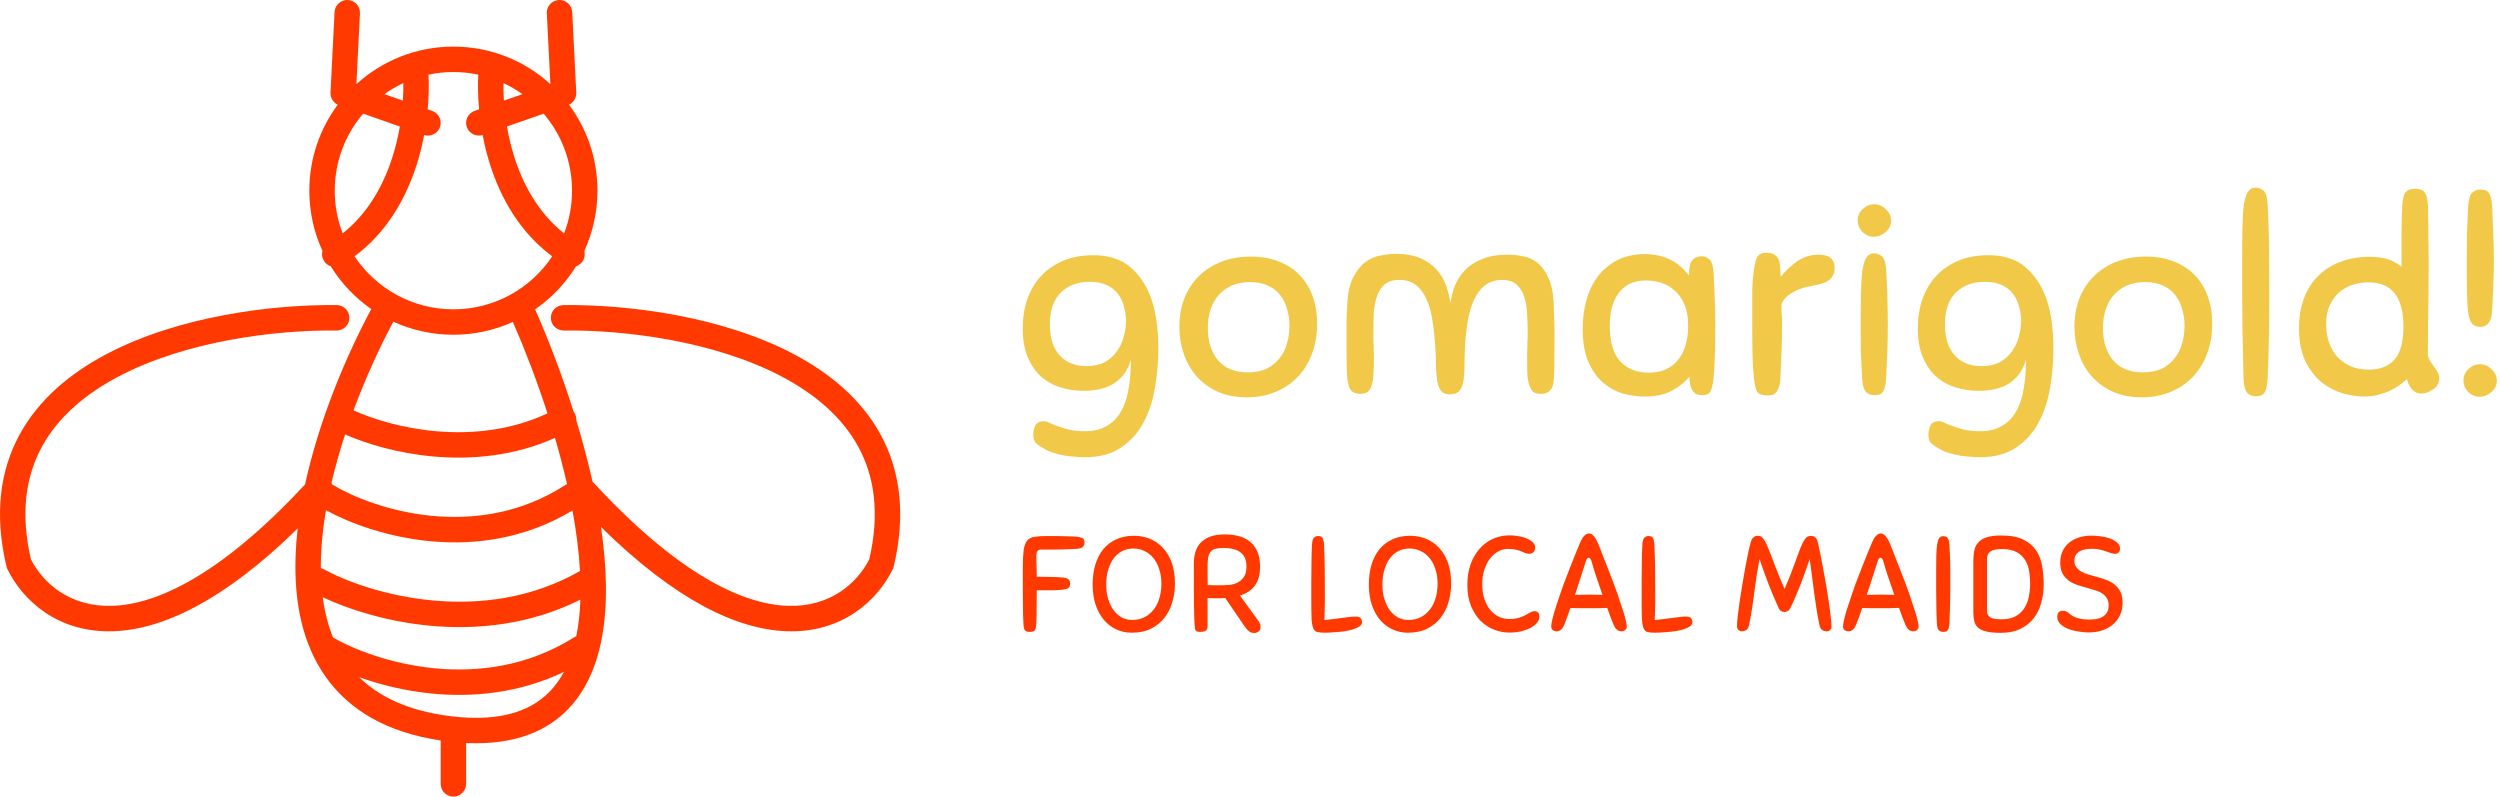 <svg width="295" height="94" viewBox="0 0 295 94" fill="none" xmlns="http://www.w3.org/2000/svg">
<path d="M128.04 50.884C129.043 50.884 129.886 50.682 130.568 50.276C131.272 49.892 131.838 49.327 132.264 48.58C132.691 47.855 132.99 46.98 133.16 45.956C133.352 44.911 133.448 43.738 133.448 42.436C133.256 43.119 132.979 43.695 132.616 44.164C132.254 44.634 131.827 45.018 131.336 45.316C130.867 45.594 130.334 45.796 129.736 45.924C129.139 46.052 128.52 46.116 127.88 46.116C126.899 46.116 125.971 45.978 125.096 45.7C124.222 45.423 123.454 44.986 122.792 44.388C122.152 43.791 121.64 43.034 121.256 42.116C120.872 41.178 120.68 40.058 120.68 38.756C120.68 37.498 120.862 36.346 121.224 35.3C121.608 34.234 122.152 33.316 122.856 32.548C123.582 31.78 124.456 31.183 125.48 30.756C126.504 30.33 127.678 30.116 129 30.116C129.704 30.116 130.323 30.18 130.856 30.308C131.411 30.436 131.902 30.607 132.328 30.82C132.755 31.034 133.128 31.29 133.448 31.588C133.79 31.887 134.099 32.207 134.376 32.548C135.187 33.572 135.774 34.788 136.136 36.196C136.499 37.583 136.68 39.258 136.68 41.22C136.68 42.671 136.552 44.154 136.296 45.668C136.062 47.183 135.624 48.548 134.984 49.764C134.344 51.002 133.459 52.004 132.328 52.772C131.198 53.562 129.747 53.956 127.976 53.956C127.656 53.956 127.294 53.935 126.888 53.892C126.504 53.871 126.099 53.828 125.672 53.764C125.267 53.7 124.862 53.604 124.456 53.476C124.051 53.37 123.678 53.22 123.336 53.028C122.91 52.794 122.568 52.57 122.312 52.356C122.056 52.143 121.928 51.791 121.928 51.3C121.928 50.895 122.014 50.522 122.184 50.18C122.376 49.86 122.696 49.7 123.144 49.7C123.358 49.7 123.592 49.764 123.848 49.892C124.104 50.02 124.414 50.148 124.776 50.276C125.16 50.426 125.608 50.564 126.12 50.692C126.654 50.82 127.294 50.884 128.04 50.884ZM128.2 43.204C129.032 43.204 129.736 43.055 130.312 42.756C130.91 42.436 131.39 42.02 131.752 41.508C132.136 40.996 132.414 40.42 132.584 39.78C132.776 39.14 132.872 38.5 132.872 37.86C132.872 37.327 132.798 36.794 132.648 36.26C132.52 35.706 132.296 35.204 131.976 34.756C131.656 34.308 131.219 33.946 130.664 33.668C130.11 33.391 129.416 33.252 128.584 33.252C127.176 33.252 126.035 33.679 125.16 34.532C124.307 35.386 123.88 36.644 123.88 38.308C123.88 39.866 124.264 41.071 125.032 41.924C125.8 42.778 126.856 43.204 128.2 43.204Z" fill="#F1C848"/>
<path d="M147.612 30.276C148.828 30.276 149.916 30.468 150.876 30.852C151.836 31.215 152.647 31.738 153.308 32.42C153.991 33.103 154.513 33.935 154.876 34.916C155.239 35.898 155.42 36.996 155.42 38.212C155.42 39.556 155.207 40.762 154.78 41.828C154.375 42.895 153.799 43.802 153.052 44.548C152.327 45.295 151.452 45.871 150.428 46.276C149.425 46.682 148.327 46.884 147.132 46.884C145.831 46.884 144.679 46.66 143.676 46.212C142.695 45.764 141.863 45.156 141.18 44.388C140.519 43.62 140.017 42.735 139.676 41.732C139.335 40.73 139.164 39.674 139.164 38.564C139.164 37.348 139.356 36.239 139.74 35.236C140.145 34.212 140.711 33.338 141.436 32.612C142.183 31.866 143.079 31.29 144.124 30.884C145.169 30.479 146.332 30.276 147.612 30.276ZM147.26 43.94C148.135 43.94 148.881 43.791 149.5 43.492C150.119 43.172 150.62 42.756 151.004 42.244C151.409 41.732 151.697 41.156 151.868 40.516C152.06 39.855 152.156 39.172 152.156 38.468C152.156 37.743 152.06 37.071 151.868 36.452C151.697 35.812 151.42 35.258 151.036 34.788C150.673 34.319 150.193 33.956 149.596 33.7C149.02 33.423 148.327 33.284 147.516 33.284C146.684 33.284 145.959 33.423 145.34 33.7C144.721 33.978 144.199 34.362 143.772 34.852C143.367 35.322 143.057 35.887 142.844 36.548C142.631 37.21 142.524 37.924 142.524 38.692C142.524 40.25 142.919 41.519 143.708 42.5C144.519 43.46 145.703 43.94 147.26 43.94Z" fill="#F1C848"/>
<path d="M180.49 45.54C180.362 45.178 180.277 44.772 180.234 44.324C180.213 43.876 180.202 43.322 180.202 42.66C180.202 42.191 180.202 41.828 180.202 41.572C180.224 41.295 180.234 41.06 180.234 40.868C180.234 40.655 180.234 40.452 180.234 40.26C180.256 40.047 180.266 39.759 180.266 39.396C180.266 38.65 180.245 37.903 180.202 37.156C180.181 36.388 180.074 35.706 179.882 35.108C179.69 34.49 179.392 33.988 178.986 33.604C178.581 33.22 177.994 33.028 177.226 33.028C175.925 33.028 174.912 33.647 174.186 34.884C173.461 36.122 173.024 38.095 172.874 40.804C172.832 41.658 172.81 42.436 172.81 43.14C172.81 43.844 172.768 44.452 172.682 44.964C172.597 45.455 172.437 45.839 172.202 46.116C171.989 46.394 171.626 46.532 171.114 46.532C170.645 46.532 170.304 46.415 170.09 46.18C169.877 45.924 169.717 45.551 169.61 45.06C169.525 44.57 169.472 43.972 169.45 43.268C169.45 42.564 169.418 41.743 169.354 40.804C169.29 39.78 169.184 38.799 169.034 37.86C168.906 36.922 168.682 36.1 168.362 35.396C168.064 34.671 167.648 34.095 167.114 33.668C166.602 33.242 165.941 33.028 165.13 33.028C164.362 33.028 163.765 33.22 163.338 33.604C162.933 33.967 162.634 34.458 162.442 35.076C162.25 35.674 162.133 36.356 162.09 37.124C162.069 37.871 162.058 38.628 162.058 39.396C162.058 39.78 162.058 40.068 162.058 40.26C162.08 40.431 162.09 40.591 162.09 40.74C162.09 40.89 162.09 41.082 162.09 41.316C162.112 41.551 162.122 41.914 162.122 42.404C162.122 43.108 162.101 43.716 162.058 44.228C162.037 44.74 161.962 45.178 161.834 45.54C161.685 45.967 161.482 46.234 161.226 46.34C160.97 46.426 160.736 46.468 160.522 46.468C159.861 46.468 159.434 46.234 159.242 45.764C159.05 45.295 158.944 44.612 158.922 43.716C158.922 43.226 158.912 42.682 158.89 42.084C158.89 41.466 158.89 40.719 158.89 39.844C158.89 39.418 158.89 39.044 158.89 38.724C158.89 38.404 158.89 38.095 158.89 37.796C158.912 37.498 158.922 37.199 158.922 36.9C158.944 36.58 158.965 36.218 158.986 35.812C159.05 34.511 159.285 33.476 159.69 32.708C160.096 31.919 160.576 31.322 161.13 30.916C161.685 30.511 162.282 30.255 162.922 30.148C163.562 30.02 164.149 29.956 164.682 29.956C165.834 29.956 166.805 30.127 167.594 30.468C168.384 30.81 169.024 31.258 169.514 31.812C170.026 32.367 170.4 32.996 170.634 33.7C170.89 34.404 171.061 35.119 171.146 35.844C171.232 35.14 171.402 34.447 171.658 33.764C171.936 33.06 172.33 32.442 172.842 31.908C173.376 31.354 174.058 30.906 174.89 30.564C175.722 30.223 176.746 30.052 177.962 30.052C178.538 30.052 179.125 30.116 179.722 30.244C180.341 30.351 180.906 30.607 181.418 31.012C181.93 31.418 182.357 32.004 182.698 32.772C183.061 33.519 183.274 34.532 183.338 35.812C183.36 36.218 183.37 36.58 183.37 36.9C183.392 37.199 183.402 37.498 183.402 37.796C183.424 38.095 183.434 38.404 183.434 38.724C183.434 39.044 183.434 39.418 183.434 39.844C183.434 40.719 183.424 41.466 183.402 42.084C183.402 42.682 183.402 43.226 183.402 43.716C183.402 44.122 183.381 44.495 183.338 44.836C183.317 45.178 183.253 45.466 183.146 45.7C183.04 45.935 182.88 46.127 182.666 46.276C182.474 46.404 182.186 46.468 181.802 46.468C181.44 46.468 181.162 46.404 180.97 46.276C180.778 46.127 180.618 45.882 180.49 45.54Z" fill="#F1C848"/>
<path d="M200.932 46.628C200.591 46.628 200.314 46.575 200.1 46.468C199.908 46.34 199.759 46.18 199.652 45.988C199.546 45.796 199.471 45.572 199.428 45.316C199.386 45.039 199.354 44.751 199.332 44.452C198.799 45.114 198.106 45.668 197.252 46.116C196.42 46.564 195.354 46.788 194.052 46.788C193.22 46.788 192.367 46.671 191.492 46.436C190.639 46.18 189.86 45.754 189.156 45.156C188.452 44.538 187.876 43.716 187.428 42.692C186.98 41.668 186.756 40.378 186.756 38.82C186.756 37.604 186.906 36.463 187.204 35.396C187.503 34.33 187.951 33.402 188.548 32.612C189.167 31.802 189.935 31.162 190.852 30.692C191.77 30.223 192.847 29.988 194.084 29.988C195.172 29.988 196.143 30.191 196.996 30.596C197.85 30.98 198.618 31.62 199.3 32.516C199.3 32.26 199.311 32.004 199.332 31.748C199.354 31.471 199.407 31.226 199.492 31.012C199.599 30.778 199.759 30.596 199.972 30.468C200.186 30.319 200.474 30.244 200.836 30.244C201.156 30.244 201.455 30.372 201.732 30.628C202.01 30.884 202.17 31.439 202.212 32.292C202.276 33.423 202.319 34.436 202.34 35.332C202.383 36.228 202.404 37.156 202.404 38.116C202.404 39.29 202.394 40.367 202.372 41.348C202.351 42.33 202.298 43.375 202.212 44.484C202.17 44.975 202.106 45.37 202.02 45.668C201.956 45.946 201.871 46.159 201.764 46.308C201.658 46.436 201.53 46.522 201.38 46.564C201.231 46.607 201.082 46.628 200.932 46.628ZM199.204 38.5C199.204 37.391 199.034 36.484 198.692 35.78C198.372 35.076 197.956 34.532 197.444 34.148C196.954 33.743 196.42 33.466 195.844 33.316C195.268 33.167 194.735 33.092 194.244 33.092C193.476 33.092 192.815 33.231 192.26 33.508C191.727 33.786 191.29 34.17 190.948 34.66C190.607 35.13 190.351 35.695 190.18 36.356C190.031 36.996 189.956 37.7 189.956 38.468C189.956 40.346 190.362 41.732 191.172 42.628C192.004 43.524 193.124 43.972 194.532 43.972C195.364 43.972 196.068 43.834 196.644 43.556C197.242 43.258 197.722 42.863 198.084 42.372C198.468 41.882 198.746 41.306 198.916 40.644C199.108 39.962 199.204 39.247 199.204 38.5Z" fill="#F1C848"/>
<path d="M206.956 44.548C206.871 43.802 206.818 42.895 206.796 41.828C206.775 40.762 206.764 39.471 206.764 37.956C206.764 36.463 206.764 35.258 206.764 34.34C206.786 33.423 206.85 32.612 206.956 31.908C207.063 31.034 207.223 30.468 207.436 30.212C207.671 29.956 207.97 29.828 208.332 29.828C208.588 29.828 208.812 29.85 209.004 29.892C209.218 29.935 209.399 30.031 209.548 30.18C209.719 30.308 209.847 30.5 209.932 30.756C210.018 31.012 210.06 31.364 210.06 31.812C210.06 31.898 210.071 31.983 210.092 32.068C210.092 32.154 210.092 32.25 210.092 32.356C210.114 32.442 210.124 32.548 210.124 32.676C210.7 31.951 211.351 31.332 212.076 30.82C212.823 30.308 213.666 30.052 214.604 30.052C215.863 30.052 216.492 30.575 216.492 31.62C216.492 32.004 216.407 32.324 216.236 32.58C216.087 32.836 215.863 33.05 215.564 33.22C215.287 33.37 214.956 33.487 214.572 33.572C214.21 33.658 213.804 33.743 213.356 33.828C212.674 33.956 212.034 34.202 211.436 34.564C210.839 34.906 210.434 35.343 210.22 35.876C210.22 36.282 210.22 36.58 210.22 36.772C210.242 36.964 210.252 37.124 210.252 37.252C210.274 37.38 210.284 37.519 210.284 37.668C210.284 37.818 210.284 38.052 210.284 38.372C210.284 39.46 210.263 40.484 210.22 41.444C210.178 42.383 210.135 43.407 210.092 44.516C210.071 45.028 210.007 45.423 209.9 45.7C209.815 45.978 209.698 46.191 209.548 46.34C209.42 46.49 209.271 46.575 209.1 46.596C208.93 46.639 208.759 46.66 208.588 46.66C207.991 46.66 207.586 46.532 207.372 46.276C207.18 45.999 207.042 45.423 206.956 44.548Z" fill="#F1C848"/>
<path d="M219.723 44.516C219.68 43.727 219.637 42.831 219.595 41.828C219.573 40.804 219.563 39.684 219.563 38.468C219.563 36.954 219.573 35.663 219.595 34.596C219.616 33.508 219.669 32.623 219.755 31.94C219.861 31.236 220.021 30.724 220.235 30.404C220.448 30.063 220.747 29.892 221.131 29.892C221.493 29.892 221.813 30.02 222.091 30.276C222.368 30.532 222.528 31.087 222.571 31.94C222.699 34.18 222.763 36.346 222.763 38.436C222.763 39.503 222.741 40.506 222.699 41.444C222.656 42.362 222.613 43.375 222.571 44.484C222.549 44.996 222.496 45.391 222.411 45.668C222.347 45.946 222.251 46.159 222.123 46.308C221.995 46.458 221.845 46.543 221.675 46.564C221.525 46.607 221.344 46.628 221.131 46.628C220.747 46.628 220.427 46.5 220.171 46.244C219.915 45.967 219.765 45.391 219.723 44.516ZM221.163 24.1C221.653 24.1 222.101 24.292 222.507 24.676C222.933 25.06 223.147 25.519 223.147 26.052C223.147 26.564 222.933 27.012 222.507 27.396C222.08 27.759 221.6 27.94 221.067 27.94C220.619 27.94 220.192 27.759 219.787 27.396C219.403 27.012 219.211 26.543 219.211 25.988C219.211 25.476 219.403 25.039 219.787 24.676C220.192 24.292 220.651 24.1 221.163 24.1Z" fill="#F1C848"/>
<path d="M233.661 50.884C234.664 50.884 235.507 50.682 236.189 50.276C236.893 49.892 237.459 49.327 237.885 48.58C238.312 47.855 238.611 46.98 238.781 45.956C238.973 44.911 239.069 43.738 239.069 42.436C238.877 43.119 238.6 43.695 238.237 44.164C237.875 44.634 237.448 45.018 236.957 45.316C236.488 45.594 235.955 45.796 235.357 45.924C234.76 46.052 234.141 46.116 233.501 46.116C232.52 46.116 231.592 45.978 230.717 45.7C229.843 45.423 229.075 44.986 228.413 44.388C227.773 43.791 227.261 43.034 226.877 42.116C226.493 41.178 226.301 40.058 226.301 38.756C226.301 37.498 226.483 36.346 226.845 35.3C227.229 34.234 227.773 33.316 228.477 32.548C229.203 31.78 230.077 31.183 231.101 30.756C232.125 30.33 233.299 30.116 234.621 30.116C235.325 30.116 235.944 30.18 236.477 30.308C237.032 30.436 237.523 30.607 237.949 30.82C238.376 31.034 238.749 31.29 239.069 31.588C239.411 31.887 239.72 32.207 239.997 32.548C240.808 33.572 241.395 34.788 241.757 36.196C242.12 37.583 242.301 39.258 242.301 41.22C242.301 42.671 242.173 44.154 241.917 45.668C241.683 47.183 241.245 48.548 240.605 49.764C239.965 51.002 239.08 52.004 237.949 52.772C236.819 53.562 235.368 53.956 233.597 53.956C233.277 53.956 232.915 53.935 232.509 53.892C232.125 53.871 231.72 53.828 231.293 53.764C230.888 53.7 230.483 53.604 230.077 53.476C229.672 53.37 229.299 53.22 228.957 53.028C228.531 52.794 228.189 52.57 227.933 52.356C227.677 52.143 227.549 51.791 227.549 51.3C227.549 50.895 227.635 50.522 227.805 50.18C227.997 49.86 228.317 49.7 228.765 49.7C228.979 49.7 229.213 49.764 229.469 49.892C229.725 50.02 230.035 50.148 230.397 50.276C230.781 50.426 231.229 50.564 231.741 50.692C232.275 50.82 232.915 50.884 233.661 50.884ZM233.821 43.204C234.653 43.204 235.357 43.055 235.933 42.756C236.531 42.436 237.011 42.02 237.373 41.508C237.757 40.996 238.035 40.42 238.205 39.78C238.397 39.14 238.493 38.5 238.493 37.86C238.493 37.327 238.419 36.794 238.269 36.26C238.141 35.706 237.917 35.204 237.597 34.756C237.277 34.308 236.84 33.946 236.285 33.668C235.731 33.391 235.037 33.252 234.205 33.252C232.797 33.252 231.656 33.679 230.781 34.532C229.928 35.386 229.501 36.644 229.501 38.308C229.501 39.866 229.885 41.071 230.653 41.924C231.421 42.778 232.477 43.204 233.821 43.204Z" fill="#F1C848"/>
<path d="M253.233 30.276C254.449 30.276 255.537 30.468 256.497 30.852C257.457 31.215 258.268 31.738 258.929 32.42C259.612 33.103 260.135 33.935 260.497 34.916C260.86 35.898 261.041 36.996 261.041 38.212C261.041 39.556 260.828 40.762 260.401 41.828C259.996 42.895 259.42 43.802 258.673 44.548C257.948 45.295 257.073 45.871 256.049 46.276C255.047 46.682 253.948 46.884 252.753 46.884C251.452 46.884 250.3 46.66 249.297 46.212C248.316 45.764 247.484 45.156 246.801 44.388C246.14 43.62 245.639 42.735 245.297 41.732C244.956 40.73 244.785 39.674 244.785 38.564C244.785 37.348 244.977 36.239 245.361 35.236C245.767 34.212 246.332 33.338 247.057 32.612C247.804 31.866 248.7 31.29 249.745 30.884C250.791 30.479 251.953 30.276 253.233 30.276ZM252.881 43.94C253.756 43.94 254.503 43.791 255.121 43.492C255.74 43.172 256.241 42.756 256.625 42.244C257.031 41.732 257.319 41.156 257.489 40.516C257.681 39.855 257.777 39.172 257.777 38.468C257.777 37.743 257.681 37.071 257.489 36.452C257.319 35.812 257.041 35.258 256.657 34.788C256.295 34.319 255.815 33.956 255.217 33.7C254.641 33.423 253.948 33.284 253.137 33.284C252.305 33.284 251.58 33.423 250.961 33.7C250.343 33.978 249.82 34.362 249.393 34.852C248.988 35.322 248.679 35.887 248.465 36.548C248.252 37.21 248.145 37.924 248.145 38.692C248.145 40.25 248.54 41.519 249.329 42.5C250.14 43.46 251.324 43.94 252.881 43.94Z" fill="#F1C848"/>
<path d="M264.736 44.644C264.714 43.876 264.693 42.98 264.672 41.956C264.65 40.932 264.629 39.823 264.608 38.628C264.608 37.434 264.597 36.175 264.576 34.852C264.576 33.53 264.576 32.175 264.576 30.788C264.576 29.274 264.586 27.972 264.608 26.884C264.629 25.796 264.682 24.9 264.768 24.196C264.874 23.492 265.034 22.98 265.248 22.66C265.461 22.319 265.76 22.148 266.144 22.148C266.506 22.148 266.826 22.266 267.104 22.5C267.381 22.735 267.541 23.279 267.584 24.132C267.669 25.668 267.722 27.268 267.744 28.932C267.765 30.575 267.776 32.196 267.776 33.796C267.776 34.756 267.776 35.684 267.776 36.58C267.776 37.455 267.765 38.33 267.744 39.204C267.722 40.058 267.701 40.932 267.68 41.828C267.658 42.724 267.626 43.652 267.584 44.612C267.562 45.124 267.509 45.519 267.424 45.796C267.36 46.074 267.264 46.287 267.136 46.436C267.008 46.586 266.858 46.671 266.688 46.692C266.538 46.735 266.357 46.756 266.144 46.756C265.76 46.756 265.44 46.628 265.184 46.372C264.928 46.095 264.778 45.519 264.736 44.644Z" fill="#F1C848"/>
<path d="M285.684 46.436C285.257 46.436 284.895 46.266 284.596 45.924C284.319 45.583 284.127 45.188 284.02 44.74C283.764 44.975 283.465 45.21 283.124 45.444C282.804 45.679 282.431 45.903 282.004 46.116C281.577 46.308 281.108 46.468 280.596 46.596C280.084 46.724 279.529 46.788 278.932 46.788C278.207 46.788 277.396 46.671 276.5 46.436C275.625 46.18 274.793 45.754 274.004 45.156C273.236 44.538 272.585 43.706 272.052 42.66C271.54 41.615 271.284 40.303 271.284 38.724C271.284 37.38 271.487 36.186 271.892 35.14C272.297 34.095 272.863 33.22 273.588 32.516C274.335 31.791 275.209 31.247 276.212 30.884C277.236 30.5 278.345 30.308 279.54 30.308C280.564 30.308 281.375 30.426 281.972 30.66C282.569 30.895 283.039 31.172 283.38 31.492C283.38 30.916 283.38 30.266 283.38 29.54C283.38 28.794 283.38 28.079 283.38 27.396C283.401 26.692 283.412 26.052 283.412 25.476C283.433 24.9 283.455 24.463 283.476 24.164C283.519 23.439 283.647 22.948 283.86 22.692C284.073 22.415 284.447 22.276 284.98 22.276C285.535 22.276 285.908 22.415 286.1 22.692C286.313 22.948 286.441 23.407 286.484 24.068C286.505 24.346 286.516 24.719 286.516 25.188C286.537 25.658 286.548 26.17 286.548 26.724C286.548 27.279 286.548 27.844 286.548 28.42C286.569 28.975 286.58 29.487 286.58 29.956C286.58 30.404 286.58 30.778 286.58 31.076C286.58 31.375 286.58 31.524 286.58 31.524C286.58 33.7 286.559 35.706 286.516 37.54C286.495 39.375 286.484 40.836 286.484 41.924C286.527 42.159 286.612 42.383 286.74 42.596C286.889 42.81 287.039 43.023 287.188 43.236C287.359 43.45 287.508 43.674 287.636 43.908C287.764 44.143 287.828 44.388 287.828 44.644C287.828 44.943 287.753 45.21 287.604 45.444C287.455 45.658 287.263 45.839 287.028 45.988C286.815 46.138 286.58 46.255 286.324 46.34C286.089 46.404 285.876 46.436 285.684 46.436ZM279.508 43.62C280.831 43.62 281.844 43.226 282.548 42.436C283.252 41.647 283.604 40.346 283.604 38.532C283.604 35.055 282.228 33.316 279.476 33.316C278.836 33.316 278.217 33.412 277.62 33.604C277.023 33.796 276.489 34.095 276.02 34.5C275.572 34.906 275.199 35.418 274.9 36.036C274.623 36.655 274.484 37.391 274.484 38.244C274.484 38.948 274.58 39.62 274.772 40.26C274.985 40.9 275.295 41.476 275.7 41.988C276.127 42.479 276.649 42.874 277.268 43.172C277.908 43.471 278.655 43.62 279.508 43.62Z" fill="#F1C848"/>
<path d="M291.234 24.484C291.277 23.61 291.426 23.044 291.682 22.788C291.938 22.511 292.258 22.372 292.642 22.372C292.856 22.372 293.037 22.394 293.186 22.436C293.357 22.458 293.506 22.543 293.634 22.692C293.762 22.842 293.858 23.055 293.922 23.332C294.008 23.61 294.061 24.004 294.082 24.516C294.125 25.626 294.168 26.714 294.21 27.78C294.253 28.847 294.274 29.914 294.274 30.98C294.274 31.514 294.264 31.994 294.242 32.42C294.242 32.847 294.232 33.274 294.21 33.7C294.21 34.127 294.189 34.564 294.146 35.012C294.125 35.46 294.104 35.962 294.082 36.516C294.061 36.943 294.008 37.295 293.922 37.572C293.837 37.828 293.73 38.031 293.602 38.18C293.474 38.33 293.325 38.436 293.154 38.5C293.005 38.543 292.834 38.564 292.642 38.564C292.258 38.564 291.96 38.458 291.746 38.244C291.533 38.01 291.373 37.604 291.266 37.028C291.181 36.452 291.128 35.674 291.106 34.692C291.085 33.711 291.074 32.463 291.074 30.948C291.074 29.732 291.085 28.548 291.106 27.396C291.149 26.244 291.192 25.274 291.234 24.484ZM292.642 42.98C293.133 42.98 293.581 43.172 293.986 43.556C294.413 43.94 294.626 44.399 294.626 44.932C294.626 45.444 294.413 45.892 293.986 46.276C293.56 46.639 293.08 46.82 292.546 46.82C292.098 46.82 291.672 46.639 291.266 46.276C290.882 45.892 290.69 45.423 290.69 44.868C290.69 44.356 290.882 43.919 291.266 43.556C291.672 43.172 292.13 42.98 292.642 42.98Z" fill="#F1C848"/>
<path d="M120.691 67.06C120.691 66.164 120.723 65.466 120.787 64.964C120.851 64.452 120.984 64.068 121.187 63.812C121.389 63.556 121.677 63.402 122.051 63.348C122.424 63.284 122.915 63.252 123.523 63.252C123.864 63.252 124.173 63.252 124.451 63.252C124.728 63.252 124.995 63.258 125.251 63.268C125.517 63.268 125.779 63.274 126.035 63.284C126.301 63.295 126.589 63.306 126.899 63.316C127.155 63.338 127.352 63.37 127.491 63.412C127.629 63.444 127.736 63.492 127.811 63.556C127.885 63.62 127.928 63.695 127.939 63.78C127.96 63.866 127.971 63.962 127.971 64.068C127.971 64.26 127.901 64.42 127.763 64.548C127.635 64.676 127.352 64.751 126.915 64.772C126.648 64.783 126.387 64.794 126.131 64.804C125.885 64.815 125.603 64.826 125.283 64.836C124.973 64.836 124.621 64.842 124.227 64.852C123.832 64.852 123.357 64.852 122.803 64.852C122.611 64.852 122.477 64.922 122.403 65.06C122.328 65.188 122.291 65.354 122.291 65.556C122.291 65.716 122.291 65.876 122.291 66.036C122.301 66.196 122.307 66.372 122.307 66.564C122.317 66.756 122.323 66.975 122.323 67.22C122.333 67.455 122.339 67.732 122.339 68.052C122.733 68.052 123.075 68.058 123.363 68.068C123.661 68.068 123.917 68.074 124.131 68.084C124.355 68.084 124.552 68.09 124.723 68.1C124.893 68.111 125.059 68.122 125.219 68.132C125.656 68.154 125.939 68.228 126.067 68.356C126.205 68.484 126.275 68.644 126.275 68.836C126.275 68.943 126.264 69.039 126.243 69.124C126.232 69.21 126.189 69.284 126.115 69.348C126.04 69.412 125.933 69.466 125.795 69.508C125.656 69.551 125.459 69.583 125.203 69.604C125.032 69.615 124.867 69.626 124.707 69.636C124.557 69.636 124.376 69.642 124.163 69.652C123.96 69.652 123.715 69.652 123.427 69.652C123.139 69.652 122.776 69.652 122.339 69.652C122.328 70.292 122.323 70.948 122.323 71.62C122.333 72.282 122.317 72.964 122.275 73.668C122.253 74.084 122.179 74.34 122.051 74.436C121.933 74.522 121.752 74.564 121.507 74.564C121.272 74.564 121.096 74.516 120.979 74.42C120.861 74.314 120.792 74.068 120.771 73.684C120.749 73.343 120.733 72.97 120.723 72.564C120.723 72.148 120.717 71.679 120.707 71.156C120.696 70.623 120.691 70.026 120.691 69.364C120.691 68.692 120.691 67.924 120.691 67.06Z" fill="#FF3900"/>
<path d="M133.541 74.66C132.901 74.66 132.298 74.532 131.733 74.276C131.178 74.02 130.693 73.652 130.277 73.172C129.861 72.682 129.53 72.084 129.285 71.38C129.05 70.676 128.933 69.876 128.933 68.98C128.933 68.138 129.034 67.364 129.237 66.66C129.45 65.956 129.759 65.348 130.165 64.836C130.581 64.324 131.093 63.93 131.701 63.652C132.309 63.364 133.013 63.22 133.813 63.22C134.463 63.22 135.082 63.338 135.669 63.572C136.255 63.807 136.767 64.159 137.205 64.628C137.653 65.098 138.005 65.684 138.261 66.388C138.517 67.092 138.645 67.914 138.645 68.852C138.645 69.631 138.538 70.372 138.325 71.076C138.122 71.78 137.807 72.399 137.381 72.932C136.965 73.455 136.437 73.876 135.797 74.196C135.157 74.506 134.405 74.66 133.541 74.66ZM133.573 73.156C134.159 73.156 134.671 73.039 135.109 72.804C135.546 72.559 135.909 72.239 136.197 71.844C136.485 71.45 136.698 70.996 136.837 70.484C136.975 69.962 137.045 69.428 137.045 68.884C137.045 68.223 136.954 67.636 136.773 67.124C136.602 66.602 136.367 66.164 136.069 65.812C135.77 65.46 135.423 65.194 135.029 65.012C134.634 64.82 134.213 64.724 133.765 64.724C133.231 64.724 132.762 64.836 132.357 65.06C131.962 65.284 131.626 65.588 131.349 65.972C131.082 66.356 130.879 66.81 130.741 67.332C130.602 67.844 130.533 68.394 130.533 68.98C130.533 69.61 130.613 70.186 130.773 70.708C130.933 71.22 131.146 71.658 131.413 72.02C131.69 72.383 132.015 72.666 132.389 72.868C132.762 73.06 133.157 73.156 133.573 73.156Z" fill="#FF3900"/>
<path d="M144.573 70.564C144.424 70.575 144.269 70.586 144.109 70.596C143.96 70.596 143.805 70.596 143.645 70.596C143.464 70.596 143.282 70.596 143.101 70.596C142.92 70.596 142.717 70.586 142.493 70.564V73.812C142.493 74.154 142.408 74.367 142.237 74.452C142.077 74.527 141.874 74.564 141.629 74.564C141.501 74.564 141.4 74.554 141.325 74.532C141.25 74.522 141.186 74.495 141.133 74.452C141.09 74.399 141.053 74.324 141.021 74.228C141 74.132 140.984 73.999 140.973 73.828C140.952 73.636 140.936 73.359 140.925 72.996C140.914 72.623 140.904 72.143 140.893 71.556C140.893 70.97 140.888 70.26 140.877 69.428C140.877 68.586 140.877 67.599 140.877 66.468C140.877 66.031 140.93 65.61 141.037 65.204C141.144 64.788 141.336 64.426 141.613 64.116C141.89 63.796 142.264 63.54 142.733 63.348C143.213 63.156 143.821 63.06 144.557 63.06C145.08 63.06 145.586 63.119 146.077 63.236C146.578 63.354 147.021 63.556 147.405 63.844C147.789 64.132 148.098 64.522 148.333 65.012C148.568 65.503 148.685 66.116 148.685 66.852C148.685 67.834 148.472 68.596 148.045 69.14C147.629 69.674 147.053 70.052 146.317 70.276L148.461 73.22C148.653 73.476 148.749 73.738 148.749 74.004C148.749 74.218 148.674 74.383 148.525 74.5C148.386 74.628 148.21 74.692 147.997 74.692C147.762 74.692 147.56 74.628 147.389 74.5C147.218 74.362 147.058 74.186 146.909 73.972L144.573 70.564ZM147.085 66.836C147.085 66.1 146.861 65.556 146.413 65.204C145.976 64.842 145.277 64.66 144.317 64.66C143.965 64.66 143.672 64.692 143.437 64.756C143.202 64.81 143.016 64.916 142.877 65.076C142.738 65.236 142.637 65.46 142.573 65.748C142.52 66.026 142.493 66.383 142.493 66.82C142.493 67.13 142.493 67.492 142.493 67.908C142.493 68.324 142.498 68.703 142.509 69.044C142.754 69.055 143.026 69.06 143.325 69.06C143.634 69.06 143.922 69.06 144.189 69.06C144.488 69.06 144.802 69.044 145.133 69.012C145.474 68.97 145.789 68.874 146.077 68.724C146.365 68.564 146.605 68.34 146.797 68.052C146.989 67.754 147.085 67.348 147.085 66.836Z" fill="#FF3900"/>
<path d="M156.335 70.036C156.335 70.378 156.335 70.682 156.335 70.948C156.335 71.204 156.33 71.45 156.319 71.684C156.319 71.919 156.314 72.154 156.303 72.388C156.292 72.623 156.282 72.884 156.271 73.172C157.007 73.087 157.583 73.018 157.999 72.964C158.415 72.911 158.74 72.868 158.975 72.836C159.22 72.804 159.407 72.783 159.535 72.772C159.674 72.762 159.834 72.756 160.015 72.756C160.484 72.756 160.719 72.986 160.719 73.444C160.719 73.626 160.623 73.78 160.431 73.908C160.25 74.036 160.015 74.148 159.727 74.244C159.45 74.33 159.135 74.404 158.783 74.468C158.442 74.522 158.106 74.559 157.775 74.58C157.455 74.612 157.162 74.634 156.895 74.644C156.639 74.655 156.458 74.66 156.351 74.66C155.967 74.66 155.668 74.634 155.455 74.58C155.242 74.538 155.082 74.399 154.975 74.164C154.868 73.919 154.799 73.551 154.767 73.06C154.746 72.57 154.735 71.876 154.735 70.98C154.735 70.116 154.735 69.348 154.735 68.676C154.735 68.004 154.74 67.402 154.751 66.868C154.762 66.335 154.767 65.86 154.767 65.444C154.778 65.028 154.794 64.65 154.815 64.308C154.836 63.871 154.911 63.588 155.039 63.46C155.167 63.322 155.327 63.252 155.519 63.252C155.626 63.252 155.716 63.263 155.791 63.284C155.876 63.295 155.951 63.338 156.015 63.412C156.079 63.487 156.127 63.594 156.159 63.732C156.202 63.871 156.228 64.068 156.239 64.324C156.282 65.263 156.308 66.191 156.319 67.108C156.33 68.026 156.335 69.002 156.335 70.036Z" fill="#FF3900"/>
<path d="M166.132 74.66C165.492 74.66 164.889 74.532 164.324 74.276C163.769 74.02 163.284 73.652 162.868 73.172C162.452 72.682 162.121 72.084 161.876 71.38C161.641 70.676 161.524 69.876 161.524 68.98C161.524 68.138 161.625 67.364 161.828 66.66C162.041 65.956 162.351 65.348 162.756 64.836C163.172 64.324 163.684 63.93 164.292 63.652C164.9 63.364 165.604 63.22 166.404 63.22C167.055 63.22 167.673 63.338 168.26 63.572C168.847 63.807 169.359 64.159 169.796 64.628C170.244 65.098 170.596 65.684 170.852 66.388C171.108 67.092 171.236 67.914 171.236 68.852C171.236 69.631 171.129 70.372 170.916 71.076C170.713 71.78 170.399 72.399 169.972 72.932C169.556 73.455 169.028 73.876 168.388 74.196C167.748 74.506 166.996 74.66 166.132 74.66ZM166.164 73.156C166.751 73.156 167.263 73.039 167.7 72.804C168.137 72.559 168.5 72.239 168.788 71.844C169.076 71.45 169.289 70.996 169.428 70.484C169.567 69.962 169.636 69.428 169.636 68.884C169.636 68.223 169.545 67.636 169.364 67.124C169.193 66.602 168.959 66.164 168.66 65.812C168.361 65.46 168.015 65.194 167.62 65.012C167.225 64.82 166.804 64.724 166.356 64.724C165.823 64.724 165.353 64.836 164.948 65.06C164.553 65.284 164.217 65.588 163.94 65.972C163.673 66.356 163.471 66.81 163.332 67.332C163.193 67.844 163.124 68.394 163.124 68.98C163.124 69.61 163.204 70.186 163.364 70.708C163.524 71.22 163.737 71.658 164.004 72.02C164.281 72.383 164.607 72.666 164.98 72.868C165.353 73.06 165.748 73.156 166.164 73.156Z" fill="#FF3900"/>
<path d="M178.124 63.172C178.476 63.172 178.828 63.204 179.18 63.268C179.543 63.322 179.868 63.412 180.156 63.54C180.444 63.658 180.679 63.807 180.86 63.988C181.052 64.159 181.148 64.362 181.148 64.596C181.148 64.842 181.084 65.028 180.956 65.156C180.828 65.284 180.668 65.348 180.476 65.348C180.295 65.348 180.135 65.322 179.996 65.268C179.858 65.204 179.698 65.135 179.516 65.06C179.346 64.986 179.138 64.922 178.892 64.868C178.647 64.804 178.322 64.772 177.916 64.772C177.511 64.772 177.122 64.879 176.748 65.092C176.386 65.295 176.066 65.583 175.788 65.956C175.522 66.319 175.308 66.751 175.148 67.252C174.988 67.754 174.908 68.298 174.908 68.884C174.908 69.61 174.999 70.234 175.18 70.756C175.372 71.279 175.618 71.711 175.916 72.052C176.215 72.383 176.551 72.634 176.924 72.804C177.308 72.964 177.692 73.044 178.076 73.044C178.535 73.044 178.919 72.996 179.228 72.9C179.538 72.804 179.799 72.698 180.012 72.58C180.236 72.463 180.428 72.356 180.588 72.26C180.748 72.164 180.903 72.116 181.052 72.116C181.234 72.116 181.378 72.17 181.484 72.276C181.591 72.372 181.644 72.548 181.644 72.804C181.644 73.018 181.559 73.236 181.388 73.46C181.228 73.674 180.988 73.871 180.668 74.052C180.359 74.223 179.986 74.367 179.548 74.484C179.111 74.591 178.62 74.644 178.076 74.644C177.479 74.644 176.882 74.527 176.284 74.292C175.698 74.058 175.17 73.711 174.7 73.252C174.242 72.783 173.868 72.202 173.58 71.508C173.292 70.804 173.148 69.988 173.148 69.06C173.148 68.132 173.276 67.306 173.532 66.58C173.799 65.855 174.156 65.242 174.604 64.74C175.063 64.228 175.591 63.839 176.188 63.572C176.796 63.306 177.442 63.172 178.124 63.172Z" fill="#FF3900"/>
<path d="M190.39 73.684C190.284 73.428 190.166 73.135 190.038 72.804C189.921 72.463 189.793 72.106 189.654 71.732C189.334 71.743 188.998 71.754 188.646 71.764C188.294 71.764 187.937 71.764 187.574 71.764C187.116 71.764 186.7 71.764 186.326 71.764C185.953 71.764 185.612 71.759 185.302 71.748C185.174 72.122 185.052 72.474 184.934 72.804C184.817 73.135 184.705 73.428 184.598 73.684C184.385 74.228 184.076 74.5 183.67 74.5C183.521 74.5 183.377 74.452 183.238 74.356C183.11 74.26 183.046 74.122 183.046 73.94C183.046 73.759 183.078 73.524 183.142 73.236C183.206 72.938 183.286 72.623 183.382 72.292C183.489 71.951 183.601 71.604 183.718 71.252C183.836 70.89 183.948 70.554 184.054 70.244C184.161 69.903 184.31 69.471 184.502 68.948C184.705 68.415 184.918 67.86 185.142 67.284C185.366 66.708 185.59 66.143 185.814 65.588C186.038 65.023 186.241 64.532 186.422 64.116C186.465 64.01 186.518 63.892 186.582 63.764C186.646 63.626 186.721 63.498 186.806 63.38C186.902 63.263 187.004 63.162 187.11 63.076C187.228 62.991 187.356 62.948 187.494 62.948C187.633 62.948 187.761 62.996 187.878 63.092C187.996 63.178 188.097 63.284 188.182 63.412C188.278 63.54 188.358 63.674 188.422 63.812C188.497 63.951 188.556 64.074 188.598 64.18C188.769 64.607 188.961 65.098 189.174 65.652C189.398 66.207 189.617 66.767 189.83 67.332C190.054 67.898 190.262 68.436 190.454 68.948C190.646 69.46 190.801 69.892 190.918 70.244C191.014 70.554 191.121 70.884 191.238 71.236C191.366 71.588 191.484 71.935 191.59 72.276C191.697 72.618 191.782 72.938 191.846 73.236C191.921 73.524 191.958 73.759 191.958 73.94C191.958 74.122 191.889 74.26 191.75 74.356C191.622 74.452 191.484 74.5 191.334 74.5C191.142 74.5 190.966 74.436 190.806 74.308C190.646 74.17 190.508 73.962 190.39 73.684ZM187.558 70.164C187.814 70.164 188.07 70.17 188.326 70.18C188.582 70.18 188.838 70.186 189.094 70.196C188.966 69.823 188.838 69.45 188.71 69.076C188.582 68.703 188.46 68.346 188.342 68.004C188.236 67.663 188.134 67.348 188.038 67.06C187.953 66.762 187.878 66.5 187.814 66.276C187.772 66.138 187.724 66.026 187.67 65.94C187.617 65.855 187.548 65.812 187.462 65.812C187.377 65.812 187.308 65.86 187.254 65.956C187.201 66.042 187.153 66.154 187.11 66.292C186.982 66.73 186.801 67.3 186.566 68.004C186.342 68.698 186.102 69.428 185.846 70.196C186.134 70.186 186.422 70.18 186.71 70.18C186.998 70.17 187.281 70.164 187.558 70.164Z" fill="#FF3900"/>
<path d="M195.317 70.036C195.317 70.378 195.317 70.682 195.317 70.948C195.317 71.204 195.312 71.45 195.301 71.684C195.301 71.919 195.296 72.154 195.285 72.388C195.274 72.623 195.264 72.884 195.253 73.172C195.989 73.087 196.565 73.018 196.981 72.964C197.397 72.911 197.722 72.868 197.957 72.836C198.202 72.804 198.389 72.783 198.517 72.772C198.656 72.762 198.816 72.756 198.997 72.756C199.466 72.756 199.701 72.986 199.701 73.444C199.701 73.626 199.605 73.78 199.413 73.908C199.232 74.036 198.997 74.148 198.709 74.244C198.432 74.33 198.117 74.404 197.765 74.468C197.424 74.522 197.088 74.559 196.757 74.58C196.437 74.612 196.144 74.634 195.877 74.644C195.621 74.655 195.44 74.66 195.333 74.66C194.949 74.66 194.65 74.634 194.437 74.58C194.224 74.538 194.064 74.399 193.957 74.164C193.85 73.919 193.781 73.551 193.749 73.06C193.728 72.57 193.717 71.876 193.717 70.98C193.717 70.116 193.717 69.348 193.717 68.676C193.717 68.004 193.722 67.402 193.733 66.868C193.744 66.335 193.749 65.86 193.749 65.444C193.76 65.028 193.776 64.65 193.797 64.308C193.818 63.871 193.893 63.588 194.021 63.46C194.149 63.322 194.309 63.252 194.501 63.252C194.608 63.252 194.698 63.263 194.773 63.284C194.858 63.295 194.933 63.338 194.997 63.412C195.061 63.487 195.109 63.594 195.141 63.732C195.184 63.871 195.21 64.068 195.221 64.324C195.264 65.263 195.29 66.191 195.301 67.108C195.312 68.026 195.317 69.002 195.317 70.036Z" fill="#FF3900"/>
<path d="M209.894 71.78C209.404 70.703 208.966 69.663 208.582 68.66C208.209 67.647 207.889 66.746 207.622 65.956C207.377 67.279 207.169 68.612 206.998 69.956C206.838 71.3 206.63 72.586 206.374 73.812C206.31 74.09 206.193 74.276 206.022 74.372C205.852 74.458 205.708 74.5 205.59 74.5C205.398 74.5 205.244 74.442 205.126 74.324C205.02 74.207 204.966 74.058 204.966 73.876C204.966 73.631 204.993 73.258 205.046 72.756C205.11 72.244 205.185 71.668 205.27 71.028C205.366 70.388 205.473 69.716 205.59 69.012C205.708 68.308 205.825 67.631 205.942 66.98C206.07 66.319 206.188 65.722 206.294 65.188C206.412 64.655 206.513 64.244 206.598 63.956C206.737 63.466 207.02 63.22 207.446 63.22C207.702 63.22 207.921 63.348 208.102 63.604C208.284 63.85 208.476 64.234 208.678 64.756C208.892 65.268 209.142 65.919 209.43 66.708C209.729 67.498 210.113 68.426 210.582 69.492C211.041 68.426 211.409 67.503 211.686 66.724C211.974 65.935 212.214 65.284 212.406 64.772C212.609 64.25 212.801 63.866 212.982 63.62C213.164 63.364 213.388 63.236 213.654 63.236C213.9 63.236 214.086 63.3 214.214 63.428C214.342 63.546 214.438 63.727 214.502 63.972C214.577 64.271 214.668 64.687 214.774 65.22C214.881 65.743 214.993 66.33 215.11 66.98C215.238 67.62 215.361 68.292 215.478 68.996C215.596 69.7 215.702 70.372 215.798 71.012C215.894 71.652 215.969 72.234 216.022 72.756C216.086 73.268 216.118 73.663 216.118 73.94C216.118 74.111 216.06 74.25 215.942 74.356C215.825 74.452 215.676 74.5 215.494 74.5C215.377 74.5 215.233 74.458 215.062 74.372C214.892 74.276 214.774 74.09 214.71 73.812C214.582 73.204 214.465 72.575 214.358 71.924C214.262 71.274 214.166 70.618 214.07 69.956C213.985 69.284 213.9 68.618 213.814 67.956C213.729 67.284 213.638 66.618 213.542 65.956C213.404 66.383 213.244 66.852 213.062 67.364C212.881 67.876 212.689 68.394 212.486 68.916C212.284 69.428 212.076 69.935 211.862 70.436C211.649 70.938 211.441 71.391 211.238 71.796C211.164 71.935 211.062 72.042 210.934 72.116C210.817 72.18 210.694 72.212 210.566 72.212C210.428 72.212 210.294 72.18 210.166 72.116C210.049 72.042 209.958 71.93 209.894 71.78Z" fill="#FF3900"/>
<path d="M224.825 73.684C224.719 73.428 224.601 73.135 224.473 72.804C224.356 72.463 224.228 72.106 224.089 71.732C223.769 71.743 223.433 71.754 223.081 71.764C222.729 71.764 222.372 71.764 222.009 71.764C221.551 71.764 221.135 71.764 220.761 71.764C220.388 71.764 220.047 71.759 219.737 71.748C219.609 72.122 219.487 72.474 219.369 72.804C219.252 73.135 219.14 73.428 219.033 73.684C218.82 74.228 218.511 74.5 218.105 74.5C217.956 74.5 217.812 74.452 217.673 74.356C217.545 74.26 217.481 74.122 217.481 73.94C217.481 73.759 217.513 73.524 217.577 73.236C217.641 72.938 217.721 72.623 217.817 72.292C217.924 71.951 218.036 71.604 218.153 71.252C218.271 70.89 218.383 70.554 218.489 70.244C218.596 69.903 218.745 69.471 218.937 68.948C219.14 68.415 219.353 67.86 219.577 67.284C219.801 66.708 220.025 66.143 220.249 65.588C220.473 65.023 220.676 64.532 220.857 64.116C220.9 64.01 220.953 63.892 221.017 63.764C221.081 63.626 221.156 63.498 221.241 63.38C221.337 63.263 221.439 63.162 221.545 63.076C221.663 62.991 221.791 62.948 221.929 62.948C222.068 62.948 222.196 62.996 222.313 63.092C222.431 63.178 222.532 63.284 222.617 63.412C222.713 63.54 222.793 63.674 222.857 63.812C222.932 63.951 222.991 64.074 223.033 64.18C223.204 64.607 223.396 65.098 223.609 65.652C223.833 66.207 224.052 66.767 224.265 67.332C224.489 67.898 224.697 68.436 224.889 68.948C225.081 69.46 225.236 69.892 225.353 70.244C225.449 70.554 225.556 70.884 225.673 71.236C225.801 71.588 225.919 71.935 226.025 72.276C226.132 72.618 226.217 72.938 226.281 73.236C226.356 73.524 226.393 73.759 226.393 73.94C226.393 74.122 226.324 74.26 226.185 74.356C226.057 74.452 225.919 74.5 225.769 74.5C225.577 74.5 225.401 74.436 225.241 74.308C225.081 74.17 224.943 73.962 224.825 73.684ZM221.993 70.164C222.249 70.164 222.505 70.17 222.761 70.18C223.017 70.18 223.273 70.186 223.529 70.196C223.401 69.823 223.273 69.45 223.145 69.076C223.017 68.703 222.895 68.346 222.777 68.004C222.671 67.663 222.569 67.348 222.473 67.06C222.388 66.762 222.313 66.5 222.249 66.276C222.207 66.138 222.159 66.026 222.105 65.94C222.052 65.855 221.983 65.812 221.897 65.812C221.812 65.812 221.743 65.86 221.689 65.956C221.636 66.042 221.588 66.154 221.545 66.292C221.417 66.73 221.236 67.3 221.001 68.004C220.777 68.698 220.537 69.428 220.281 70.196C220.569 70.186 220.857 70.18 221.145 70.18C221.433 70.17 221.716 70.164 221.993 70.164Z" fill="#FF3900"/>
<path d="M228.548 73.508C228.527 73.124 228.511 72.724 228.5 72.308C228.5 71.892 228.495 71.444 228.484 70.964C228.474 70.484 228.468 69.967 228.468 69.412C228.468 68.847 228.468 68.218 228.468 67.524C228.468 66.767 228.474 66.122 228.484 65.588C228.495 65.044 228.527 64.602 228.58 64.26C228.634 63.919 228.714 63.668 228.82 63.508C228.938 63.348 229.092 63.268 229.284 63.268C229.38 63.268 229.471 63.279 229.556 63.3C229.642 63.322 229.716 63.37 229.78 63.444C229.844 63.508 229.898 63.61 229.94 63.748C229.994 63.876 230.026 64.047 230.036 64.26C230.058 64.644 230.074 64.986 230.084 65.284C230.095 65.583 230.106 65.882 230.116 66.18C230.127 66.468 230.132 66.772 230.132 67.092C230.132 67.402 230.132 67.754 230.132 68.148C230.132 68.628 230.132 69.087 230.132 69.524C230.132 69.962 230.127 70.394 230.116 70.82C230.106 71.247 230.095 71.679 230.084 72.116C230.074 72.554 230.058 73.012 230.036 73.492C230.026 73.748 229.999 73.946 229.956 74.084C229.914 74.223 229.86 74.33 229.796 74.404C229.732 74.479 229.658 74.522 229.572 74.532C229.487 74.554 229.391 74.564 229.284 74.564C229.092 74.564 228.927 74.5 228.788 74.372C228.65 74.234 228.57 73.946 228.548 73.508Z" fill="#FF3900"/>
<path d="M236.134 63.188C237.233 63.188 238.113 63.354 238.774 63.684C239.436 64.015 239.942 64.452 240.294 64.996C240.646 65.54 240.876 66.159 240.982 66.852C241.1 67.546 241.158 68.25 241.158 68.964C241.158 69.743 241.057 70.479 240.854 71.172C240.662 71.866 240.358 72.474 239.942 72.996C239.537 73.508 239.014 73.919 238.374 74.228C237.734 74.527 236.972 74.676 236.086 74.676C235.382 74.676 234.817 74.623 234.39 74.516C233.974 74.42 233.649 74.271 233.414 74.068C233.19 73.866 233.041 73.61 232.966 73.3C232.892 72.991 232.854 72.628 232.854 72.212V66.196C232.854 65.738 232.892 65.322 232.966 64.948C233.052 64.575 233.212 64.26 233.446 64.004C233.681 63.738 234.012 63.535 234.438 63.396C234.876 63.258 235.441 63.188 236.134 63.188ZM236.198 73.076C236.86 73.076 237.404 72.959 237.83 72.724C238.268 72.479 238.614 72.159 238.87 71.764C239.126 71.37 239.302 70.922 239.398 70.42C239.505 69.919 239.558 69.407 239.558 68.884C239.558 68.404 239.521 67.924 239.446 67.444C239.372 66.954 239.217 66.511 238.982 66.116C238.748 65.722 238.412 65.402 237.974 65.156C237.537 64.911 236.956 64.788 236.23 64.788C235.569 64.788 235.11 64.884 234.854 65.076C234.598 65.268 234.47 65.562 234.47 65.956V72.084C234.47 72.415 234.588 72.666 234.822 72.836C235.068 72.996 235.526 73.076 236.198 73.076Z" fill="#FF3900"/>
<path d="M246.82 63.204C247.119 63.204 247.46 63.231 247.844 63.284C248.239 63.327 248.607 63.412 248.948 63.54C249.29 63.658 249.578 63.818 249.812 64.02C250.047 64.212 250.164 64.452 250.164 64.74C250.164 64.911 250.116 65.055 250.02 65.172C249.924 65.29 249.77 65.348 249.556 65.348C249.396 65.348 249.231 65.316 249.06 65.252C248.9 65.188 248.714 65.124 248.5 65.06C248.298 64.986 248.058 64.916 247.78 64.852C247.514 64.788 247.199 64.756 246.836 64.756C246.132 64.756 245.61 64.884 245.268 65.14C244.938 65.386 244.772 65.727 244.772 66.164C244.772 66.463 244.847 66.714 244.996 66.916C245.146 67.119 245.343 67.295 245.588 67.444C245.844 67.583 246.127 67.7 246.436 67.796C246.756 67.892 247.082 67.983 247.412 68.068C247.786 68.164 248.154 68.282 248.516 68.42C248.89 68.559 249.22 68.74 249.508 68.964C249.796 69.188 250.026 69.471 250.196 69.812C250.378 70.154 250.468 70.586 250.468 71.108C250.468 71.652 250.367 72.143 250.164 72.58C249.962 73.007 249.684 73.375 249.332 73.684C248.98 73.983 248.559 74.218 248.068 74.388C247.578 74.548 247.044 74.628 246.468 74.628C246.148 74.628 245.775 74.596 245.348 74.532C244.922 74.479 244.516 74.383 244.132 74.244C243.748 74.095 243.423 73.903 243.156 73.668C242.89 73.423 242.756 73.124 242.756 72.772C242.756 72.559 242.81 72.388 242.916 72.26C243.034 72.132 243.204 72.068 243.428 72.068C243.61 72.068 243.759 72.106 243.876 72.18C243.994 72.244 244.095 72.319 244.18 72.404C244.5 72.682 244.863 72.868 245.268 72.964C245.674 73.06 246.09 73.108 246.516 73.108C246.762 73.108 247.018 73.092 247.284 73.06C247.562 73.018 247.812 72.938 248.036 72.82C248.26 72.703 248.447 72.538 248.596 72.324C248.746 72.1 248.82 71.802 248.82 71.428C248.82 71.087 248.751 70.81 248.612 70.596C248.484 70.372 248.308 70.186 248.084 70.036C247.86 69.887 247.594 69.764 247.284 69.668C246.986 69.572 246.66 69.476 246.308 69.38C245.914 69.274 245.524 69.156 245.14 69.028C244.756 68.9 244.415 68.73 244.116 68.516C243.818 68.292 243.572 68.015 243.38 67.684C243.199 67.343 243.108 66.911 243.108 66.388C243.108 65.866 243.204 65.407 243.396 65.012C243.588 64.618 243.85 64.287 244.18 64.02C244.511 63.754 244.9 63.551 245.348 63.412C245.807 63.274 246.298 63.204 246.82 63.204Z" fill="#FF3900"/>
<path fill-rule="evenodd" clip-rule="evenodd" d="M67.522 1.425C67.481 0.598 66.776 -0.04 65.949 0.002C65.121 0.043 64.484 0.748 64.526 1.575L64.945 9.929C61.924 7.178 57.908 5.5 53.5 5.5C49.092 5.5 45.076 7.178 42.056 9.929L42.474 1.575C42.516 0.748 41.879 0.043 41.051 0.002C40.224 -0.04 39.52 0.598 39.478 1.425L39.002 10.925C38.971 11.536 39.314 12.098 39.857 12.355C37.748 15.187 36.5 18.698 36.5 22.5C36.5 25.037 37.056 27.445 38.052 29.607C37.95 29.984 37.994 30.4 38.209 30.763C38.4 31.088 38.696 31.314 39.028 31.424C40.259 33.416 41.891 35.136 43.81 36.47C40.823 42.04 37.646 49.581 35.997 57.161C26.006 67.919 18.48 71.302 13.307 71.488C8.224 71.672 5.06 68.773 3.644 65.988C2.371 60.477 3.076 56.143 4.951 52.707C6.861 49.207 10.069 46.486 14.009 44.415C21.925 40.255 32.421 38.918 39.707 39C40.535 39.009 41.214 38.345 41.224 37.517C41.233 36.688 40.569 36.009 39.74 36C32.193 35.915 21.139 37.278 12.613 41.76C8.333 44.009 4.596 47.095 2.318 51.27C0.023 55.476 -0.709 60.636 0.764 66.846L0.803 67.007L0.875 67.157C2.664 70.828 6.828 74.725 13.415 74.486C19.114 74.281 26.326 70.983 35.125 62.361C34.997 63.481 34.912 64.592 34.876 65.688C34.703 70.912 35.633 75.948 38.467 79.92C41.217 83.774 45.618 86.427 52 87.378V92.5C52 93.329 52.672 94 53.5 94C54.328 94 55 93.329 55 92.5V87.677C60.69 87.945 64.834 86.298 67.564 83.097C70.552 79.591 71.564 74.534 71.5 69.12C71.474 66.893 71.264 64.56 70.914 62.179C79.796 70.936 87.07 74.279 92.808 74.486C99.396 74.725 103.56 70.828 105.349 67.157L105.421 67.007L105.46 66.846C106.933 60.636 106.201 55.476 103.906 51.27C101.627 47.095 97.891 44.009 93.61 41.76C85.084 37.278 74.031 35.915 66.483 36C65.655 36.009 64.991 36.688 65 37.517C65.009 38.345 65.689 39.009 66.517 39C73.803 38.918 84.299 40.255 92.215 44.415C96.155 46.486 99.362 49.207 101.272 52.707C103.147 56.143 103.853 60.477 102.579 65.988C101.164 68.773 97.999 71.672 92.917 71.488C87.691 71.3 80.062 67.849 69.915 56.825C69.374 54.393 68.721 51.96 67.998 49.585C68.013 49.316 67.957 49.039 67.819 48.785C67.78 48.713 67.736 48.646 67.688 48.584C66.305 44.191 64.699 40.032 63.143 36.502C65.083 35.164 66.731 33.433 67.972 31.424C68.304 31.314 68.6 31.088 68.792 30.763C69.006 30.4 69.05 29.984 68.948 29.607C69.944 27.445 70.5 25.037 70.5 22.5C70.5 18.698 69.252 15.187 67.143 12.355C67.686 12.098 68.029 11.536 67.998 10.925L67.522 1.425ZM64.601 48.778C63.351 44.898 61.925 41.202 60.519 37.988C58.379 38.959 56.003 39.5 53.5 39.5C50.972 39.5 48.572 38.948 46.416 37.958C44.794 40.991 43.135 44.587 41.715 48.42C43.877 49.413 47.429 50.543 51.556 50.892C55.662 51.239 60.258 50.807 64.601 48.778ZM40.722 51.263C40.108 53.135 39.564 55.043 39.12 56.95C39.147 57.021 39.169 57.093 39.186 57.166C39.193 57.17 39.2 57.173 39.207 57.177C39.213 57.181 39.22 57.184 39.226 57.188C39.242 57.196 39.258 57.206 39.274 57.215C44.054 60.093 56.205 64.038 66.684 57.242C66.756 57.195 66.831 57.155 66.908 57.122C66.494 55.301 66.015 53.474 65.489 51.671C60.673 53.825 55.67 54.25 51.303 53.881C46.981 53.516 43.206 52.366 40.722 51.263ZM37.874 65.787C37.934 63.971 38.14 62.098 38.461 60.206C44.02 63.245 56.402 66.945 67.551 60.237C68.001 62.682 68.313 65.086 68.44 67.381C62.699 70.656 56.536 71.354 51.089 70.855C45.532 70.346 40.81 68.598 38.219 67.183C38.102 67.12 37.98 67.073 37.856 67.043C37.854 66.629 37.86 66.21 37.874 65.787ZM38.081 70.474C38.306 72.176 38.704 73.771 39.299 75.229C41.724 76.631 46.106 78.353 51.257 78.856C56.42 79.36 62.272 78.634 67.703 75.229C67.799 75.169 67.899 75.121 68.001 75.085C68.274 73.754 68.432 72.306 68.484 70.758C62.509 73.743 56.266 74.342 50.815 73.842C45.64 73.368 41.111 71.9 38.081 70.474ZM53.183 84.511C48.185 83.896 44.73 82.22 42.385 79.909C44.832 80.787 47.767 81.529 50.965 81.841C55.778 82.312 61.245 81.813 66.544 79.285C66.177 79.968 65.757 80.591 65.281 81.15C63.066 83.748 59.357 85.271 53.183 84.511ZM53.5 36.5C48.633 36.5 44.346 34.016 41.837 30.247C45.677 27.398 47.92 23.362 49.167 19.442C49.543 18.26 49.832 17.079 50.048 15.93C50.818 16.174 51.647 15.763 51.916 14.996C52.19 14.214 51.778 13.358 50.996 13.084L50.469 12.9C50.606 11.383 50.624 9.989 50.563 8.809C51.51 8.606 52.492 8.5 53.5 8.5C54.508 8.5 55.49 8.606 56.437 8.809C56.377 9.989 56.394 11.383 56.531 12.9L56.005 13.084C55.223 13.358 54.811 14.214 55.084 14.996C55.353 15.763 56.182 16.174 56.952 15.93C57.168 17.079 57.457 18.26 57.833 19.442C59.08 23.362 61.323 27.398 65.163 30.247C62.654 34.016 58.367 36.5 53.5 36.5ZM46.308 18.533C46.695 17.316 46.979 16.099 47.18 14.927L42.85 13.412C40.761 15.857 39.5 19.032 39.5 22.5C39.5 24.277 39.831 25.977 40.435 27.541C43.4 25.188 45.233 21.91 46.308 18.533ZM47.594 9.803C47.603 10.441 47.587 11.137 47.54 11.875L45.357 11.111C46.057 10.609 46.806 10.171 47.594 9.803ZM66.565 27.541C67.169 25.977 67.5 24.277 67.5 22.5C67.5 19.032 66.239 15.857 64.15 13.412L59.82 14.927C60.021 16.099 60.305 17.316 60.692 18.533C61.767 21.91 63.6 25.188 66.565 27.541ZM59.46 11.875L61.643 11.111C60.943 10.609 60.194 10.171 59.406 9.803C59.397 10.441 59.413 11.137 59.46 11.875Z" fill="#FF3900"/>
</svg>
